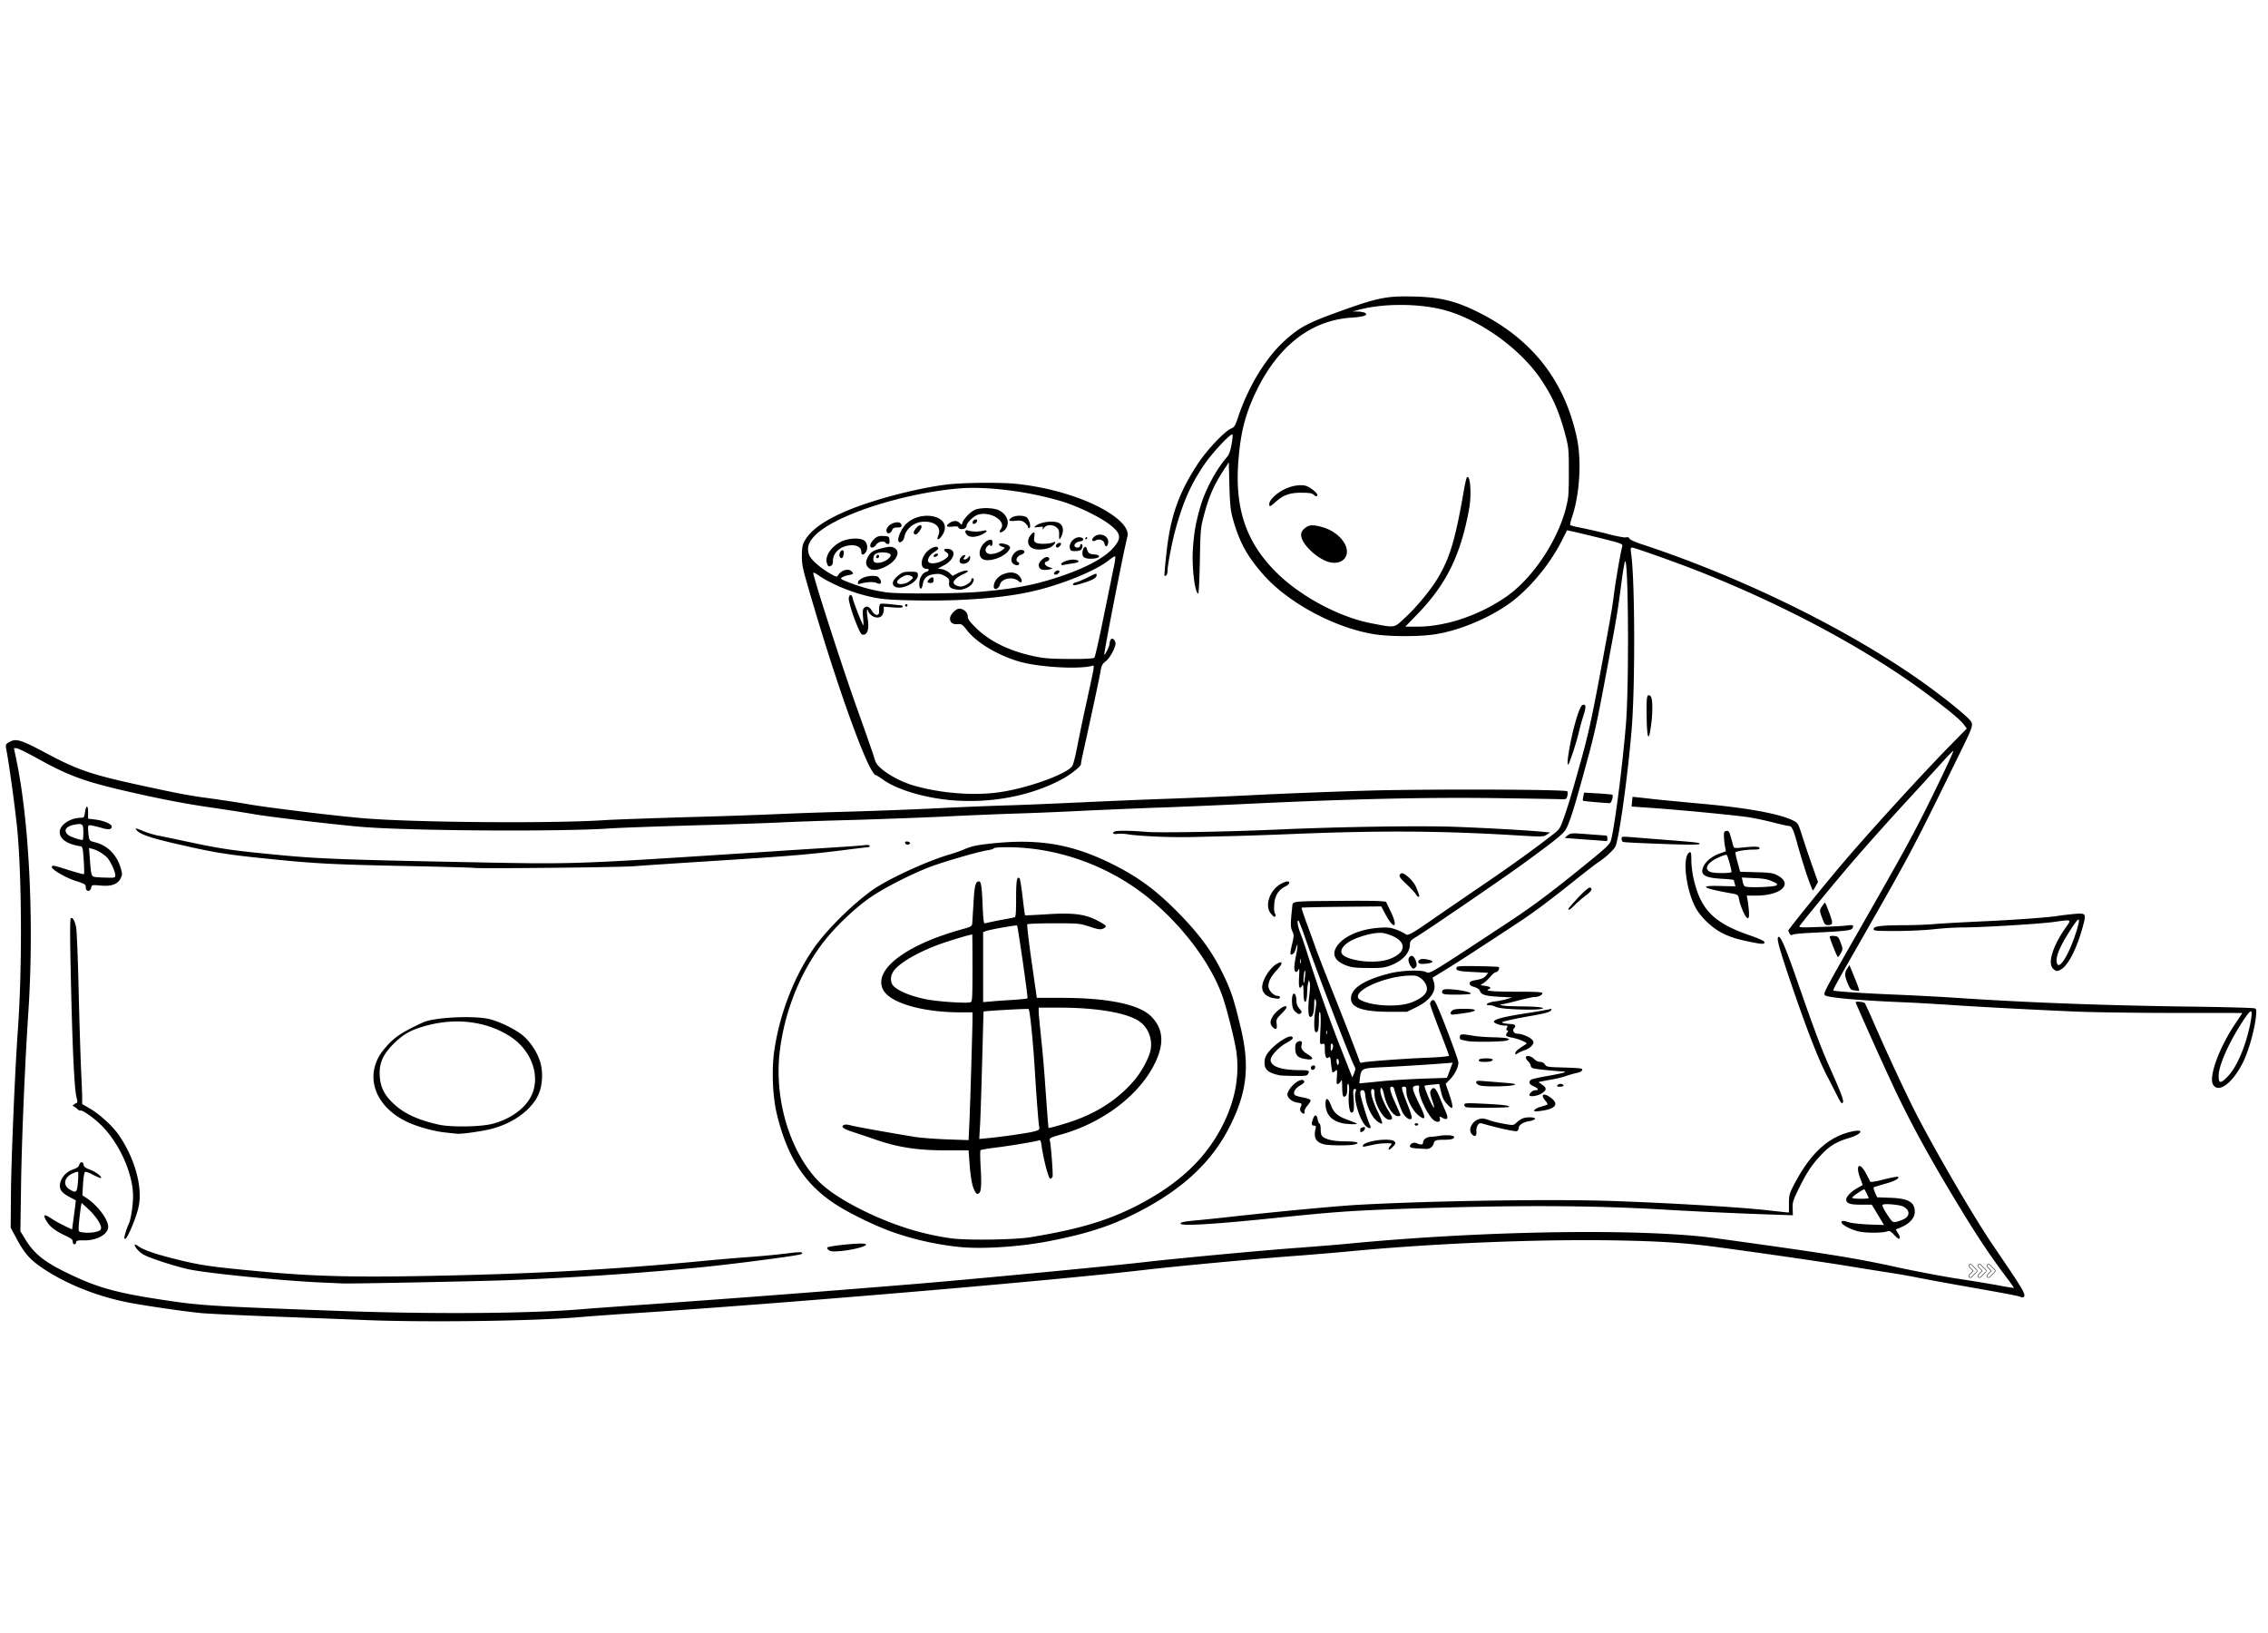 <svg xmlns="http://www.w3.org/2000/svg" width="250" height="180" version="1.0" viewBox="0 0 187.5 135"><defs><clipPath id="a"><path d="M.441 24.469h186.121v84.87H.442zm0 0"/></clipPath><clipPath id="b"><path d="M162.355 104.215H164v1.492h-1.645zm0 0"/></clipPath><clipPath id="c"><path d="M163 104.215h2v1.492h-2zm0 0"/></clipPath><clipPath id="d"><path d="M164 104.215h1v1.492h-1zm0 0"/></clipPath></defs><g clip-path="url(#a)"><path d="M30.3 109.133c-1.124-.047-4.425-.172-7.327-.281-2.907-.106-5.758-.243-6.356-.301-1.281-.121-4.594-.598-5.972-.867-2.598-.508-5.102-1.504-7.06-2.801-1.108-.742-1.573-1.266-2.284-2.613l-.418-.782.02-2.73c.027-3.031.34-10.367.574-13.606.34-4.66.34-11.867-.008-16.14-.13-1.567-.649-5.43-.93-6.961-.102-.516-.09-.543.313-.75.5-.254.925-.117 2.785.867 2.777 1.492 3.86 1.863 8.144 2.789 3.196.691 3.867.82 5.864 1.082.828.121 2.14.313 2.894.45 1.7.292 7.313.976 9.566 1.16 4.223.351 15.778.437 19.942.148.75-.047 3.832-.156 6.84-.246 3.011-.078 6.25-.196 7.187-.242a336.96 336.96 0 0 1 5.621-.196c2.149-.058 5.649-.187 7.77-.293 2.12-.11 4.789-.21 5.914-.242 1.133-.031 3.832-.148 6.012-.246 2.18-.105 5.328-.234 6.988-.293 1.672-.055 5.21-.203 7.879-.34 2.668-.129 6.851-.285 9.285-.351 5.082-.125 15.863-.086 16.02.066.05.05.058.215.011.383-.07.273-.101.293-.558.273-.262-.011-2.57-.05-5.121-.086-5.66-.082-11.985.055-20.235.446-3.305.156-6.93.312-8.062.34a815.98 815.98 0 0 0-5.864.246c-2.093.109-4.761.214-5.918.246-1.152.039-3.84.144-5.96.254-2.122.093-5.598.222-7.723.28-2.121.056-4.653.145-5.617.196-.97.047-4.207.164-7.188.242-2.98.086-6.11.196-6.941.254-3.989.274-16.176.203-20.328-.117-1.817-.137-7.73-.828-9.063-1.062-.605-.11-2.297-.371-3.762-.586-1.77-.254-3.754-.633-5.894-1.114-4.254-.953-5.504-1.39-8.219-2.894-.863-.477-1.652-.867-1.77-.867h-.199l.227 1.09c1.066 5.199 1.445 13.566.957 20.851-.273 4.145-.54 10.356-.594 14.14l-.058 3.852.359.594c.773 1.277 1.586 1.934 3.629 2.918 2.254 1.09 3.773 1.531 7.074 2.055 3.723.586 4.152.617 15.016 1.015 7.906.293 16.195.235 20.527-.148.918-.074 3.332-.25 5.375-.387a1886.23 1886.23 0 0 0 22.383-1.715c4.8-.402 16.258-1.496 18.77-1.797 2.636-.3 9.84-.976 12.605-1.168 1.183-.09 3.05-.234 4.156-.343 11.262-1.082 24.293-1.266 30.3-.438 9.466 1.305 11.583 1.649 15.15 2.438 1.324.28 3.413.683 4.648.879 1.23.183 2.812.445 3.515.574.696.137 1.282.222 1.301.215.008-.02-.254-.399-.597-.848-1.211-1.61-2.22-3.094-3.528-5.23-2.601-4.243-4.281-7.282-5.797-10.493-.906-1.93-3.156-6.941-3.156-7.039 0-.105.664-.039.754.067.047.07.457.957.898 1.98 1.25 2.84 2.688 5.903 3.5 7.461 1.825 3.473 4.692 8.367 6.266 10.676 2.402 3.523 2.676 3.973 2.48 4.168-.058.055-.156.055-.273 0-.176-.09-1.125-.266-5.562-1.047a330.564 330.564 0 0 1-2.786-.516 50.708 50.708 0 0 0-2.296-.41c-.754-.117-2.403-.379-3.665-.586-2.082-.34-6.91-1.039-10.703-1.55-2.64-.36-4.925-.504-8.55-.563-6.563-.11-15.332.262-22.336.945-1.079.098-2.946.254-4.157.344-2.804.203-9.785.844-12.511 1.168-7.586.879-28.317 2.645-41.246 3.512-2.016.125-4.461.3-5.43.386-3.742.317-12.52.43-17.496.235zm-3.76-3.11c-3.188-.144-9.259-.742-10.9-1.082-.538-.109-1.613-.418-2.394-.683-1.203-.41-1.465-.535-1.8-.867-.372-.371-.426-.664-.075-.41.45.332 1.297.636 2.852 1.035 2.308.582 2.992.691 7.293 1.09 4.566.43 7.937.507 15.382.343 8-.176 14.38-.547 21.457-1.23.813-.078 2.368-.215 3.47-.293a69.86 69.86 0 0 0 3.206-.301c1.145-.148 1.438-.137 1.23.047-.124.117-5.757.851-8.687 1.133-5.035.476-10.117.82-15.445 1.023-2.324.09-13.32.313-13.781.274-.106 0-.918-.04-1.809-.079zm41.983-2.671c-.128-.098-.168-.176-.101-.235.11-.097 1.973-.312 2.719-.312 1.183 0-.13.476-1.692.625-.574.047-.781.027-.926-.078zm10.899-.254a24.457 24.457 0 0 1-5.777-1.297c-1.387-.508-3.493-1.531-4.618-2.274-2.52-1.648-3.976-3.918-4.828-7.535-.332-1.437-.41-3.629-.183-5.168.43-2.918 1.562-5.914 3.129-8.242 1.035-1.55 3.128-3.648 4.906-4.953 1.23-.89 4.426-2.383 6.344-2.957.488-.145 1.054-.34 1.27-.438.565-.254 1.046-.363 2.05-.476 4.012-.457 6.777-.02 10.07 1.59 2.278 1.12 3.735 2.183 5.68 4.16 1.7 1.746 2.707 3.113 3.547 4.82.722 1.442.968 2.164 1.515 4.438.832 3.375.586 5.546-.93 8.492-1.456 2.836-3.85 5.062-7.456 6.922-2.211 1.144-4.196 1.797-7.391 2.422-2.375.464-5.445.671-7.328.496zm5.766-.817c4.105-.676 6.558-1.418 9.09-2.761 3.402-1.805 5.581-3.942 6.94-6.778.938-1.98 1.259-3.902.989-5.844-.129-.867-.734-3.324-1.09-4.375-.926-2.793-3.398-6.085-6.312-8.41-3.254-2.59-7.457-4.074-11.535-4.074-.606 0-1.114.04-1.114.086 0 .05-.203.117-.449.156-.832.117-3.93 1.028-4.996 1.453-1.563.625-3.566 1.649-4.66 2.391-1.078.71-2.66 2.164-3.617 3.316-2.121 2.543-3.57 6.016-3.98 9.567-.43 3.805.773 7.965 3.042 10.46.77.852 2.11 1.747 3.957 2.653 2.406 1.172 4.73 1.906 7.137 2.246 1.277.184 5.277.13 6.597-.086zm-4.614-3.844c-.195-.332-.344-1.14-.43-2.39l-.07-.945h-1.77c-2.492 0-4.074-.243-6.058-.938-.547-.191-1.348-.457-1.789-.602-.781-.253-.996-.44-.644-.578.085-.03.332-.011.554.059.352.098 2.692.52 5.29.95.488.073 1.671.163 2.648.202l1.77.059.07-1.55c.078-1.786.242-7.5.253-8.4v-.613h-.976c-3.18 0-5.848-.78-6.414-1.87-.852-1.641 1.887-3.727 6.558-5.005.73-.207.782-.234.813-.496.008-.16.058-.925.105-1.718.079-1.415.168-1.735.45-1.735.175 0 .238.38.304 2.059.059 1.254.086 1.449.215 1.402.086-.027.645-.148 1.23-.262a33.996 33.996 0 0 0 1.204-.234c.09-.02.117-.437.117-1.559 0-1.464.066-1.886.293-1.652.039.063.156.754.246 1.563.094.8.187 1.472.195 1.48.02.02.782-.02 1.688-.074 2.25-.149 3.219-.031 4.226.476.399.196.743.418.77.477.02.066-.086.176-.242.234-.227.086-.41.059-1.106-.175-.812-.262-.879-.274-2.949-.274-1.164 0-2.152.04-2.191.078-.051.04.117 1.434.351 3.082l.43 3.004h2.015c3.86 0 6.457.535 7.446 1.54 1.058 1.073 1.105 2.382.156 4.148-1.328 2.476-4.203 4.62-7.457 5.566-1.016.281-1.133.34-1.086.516.098.383.285 2.867.227 3.023-.04.09-.13.156-.196.156-.136 0-.578-1.707-.715-2.757-.05-.364-.097-.461-.207-.41-.242.085-2.257.43-3.546.593-.676.078-1.25.184-1.29.215-.039.04-.03.664.008 1.387.09 1.41.051 2.054-.125 2.164-.164.117-.207.097-.37-.195zm3.196-4.605c1.957-.289 2.21-.371 2.152-.613-.063-.281-.219-2.262-.39-5.04-.15-2.324-.391-4.663-.493-4.761-.047-.05-3.684.156-3.727.207-.007.008-.054 1.95-.12 4.309-.063 2.359-.141 4.73-.18 5.254l-.055.968.77-.07c.421-.04 1.347-.156 2.043-.254zm4.593-1.043c2.239-.723 4.028-1.863 5.395-3.46.605-.704 1.191-1.786 1.351-2.47.204-.906-.168-1.91-.91-2.418-1.027-.71-3.5-1.14-6.636-1.14H85.87v.312c0 .176.09 1.133.195 2.125.11.996.266 2.75.34 3.903.082 1.152.18 2.437.207 2.855l.07.762.301-.07c.168-.028.793-.215 1.38-.399zm-8.12-9.937c.136-.047.155-.391.155-2.829 0-1.52-.011-2.77-.02-2.77-.187 0-2.066.567-2.784.84-1.852.684-3.395 1.61-3.766 2.262-.215.364-.223.79-.027 1.075.312.437 1.457.925 2.797 1.187.996.195 3.351.344 3.644.235zm3.558-.196c.605-.039 1.12-.094 1.144-.133.047-.09-.793-5.941-.863-6.007-.059-.059-2.238.328-2.582.457l-.223.086v5.785l.715-.059c.39-.039 1.2-.09 1.809-.129zM6.07 102.832c-.028-.027-.06-.133-.06-.23 0-.118-.183-.254-.554-.43-.8-.36-1.293-.723-1.555-1.14-.41-.645-.285-.731.38-.274.234.156.714.418 1.054.586l.625.293.16-1.192c.086-.664.156-1.199.145-1.21 0-.008-.243-.133-.54-.29-.64-.355-.828-.605-.761-1.074.09-.527.492-.984 1.047-1.18.34-.117.5-.234.539-.39.066-.281.32-.293.36-.012.019.168.16.266.519.402.468.164 1.027.594.918.692-.028.031-.32-.086-.653-.262-.394-.207-.625-.285-.683-.215-.051.059-.121.508-.149 1.004l-.05.906.414.274c.886.613 1.718 1.734 1.718 2.332 0 .613-.918 1.129-1.976 1.121-.496-.012-.664.02-.664.117 0 .153-.137.262-.235.172zm1.925-1.012c.285-.078.36-.148.36-.324 0-.308-.477-1.012-1.083-1.57l-.527-.485-.07.391c-.028.215-.098.75-.137 1.188-.066.78-.059.793.168.84.438.078.918.066 1.29-.04zm-1.55-4.097c.034-.438.034-.817.007-.844-.02-.031-.226.027-.453.133-.7.312-.82.968-.242 1.316.547.332.605.274.687-.605zm3.937 4.175a4.67 4.67 0 0 1 .254-.703c.175-.332.363-1.52.363-2.3 0-1.942-1.203-4.547-2.777-6.016-.637-.598-1.489-1.16-1.582-1.067-.032.032-.141-.027-.239-.124a1.436 1.436 0 0 0-.3-.223c-.122-.05-.11-.07.007-.156.079-.059.188-.118.243-.137.062-.02.05-.176-.016-.422-.16-.523-.305-3.18-.422-7.645-.129-5.058-.148-7.109-.059-7.187.137-.145.364.254.45.812.047.31.14 2.59.195 5.06.059 2.468.148 5.362.195 6.437.051 1.074.098 2.195.098 2.496v.547l.648.378c.829.489 1.895 1.465 2.403 2.215 1.34 1.969 1.976 4.352 1.601 5.969-.203.887-.918 2.582-1.093 2.582-.098 0-.098-.098.03-.516zm146.18.157c-.227-.243-.364-.325-.489-.274-.402.164-1.832.164-2.457.012-.762-.195-1.504-.637-1.367-.8.07-.087.195-.079.508.027.246.09.949.168 1.699.207l1.3.046-.507-.847-.508-.836h-.898c-.918 0-1.211-.11-1.211-.43 0-.226.39-.637.86-.91.253-.145.468-.262.487-.27.012-.023-.058-.257-.175-.53-.438-1.13-.086-1.47.457-.45.175.324.336.637.351.684.02.062.473-.008 1.137-.184.605-.145 1.125-.246 1.164-.215.137.137-.285.371-1.098.586-.468.137-.879.262-.914.293-.03.027.028.223.114.438l.175.378 1.086.04c1.516.058 2.024.355 2.024 1.171 0 .48-.418.957-1.074 1.239l-.5.215.195.32c.18.285.187.469.02.437-.028-.007-.204-.164-.38-.347zm.808-1.258c.559-.266.54-.762-.027-1.055-.293-.144-1.516-.262-1.692-.152-.078.047.032.289.34.777.442.664.48.7.754.645.168-.032.45-.13.625-.215zm-2.883-1.746c0-.059-.293-.653-.351-.723-.047-.058-1.016.586-1.016.684 0 .047.3.09.684.09.382 0 .683-.024.683-.051zm-56.886 2.105c0-.125.28-.176 1.613-.3a144.29 144.29 0 0 0 2.883-.305c4.113-.446 8.68-.875 10.402-.961 6.293-.336 16.008-.469 20.777-.305 4.547.156 10.313.496 12.61.742.722.078 1.476.164 1.664.184l.347.031v-.746c0-.672.032-.805.372-1.469 1.359-2.652 2.867-4.054 4.824-4.484 1.074-.246.879.203-.25.543-1.043.312-1.602.652-2.332 1.437-.735.786-1.184 1.47-1.813 2.766-.457.926-.515 1.113-.496 1.61l.02.566-1.536-.05a385.172 385.172 0 0 1-8.617-.388c-6.363-.39-12.632-.41-21.847-.101-4.508.16-5.903.254-10.996.785-5.036.516-7.625.66-7.625.445zm17.199-6.144c0-.078.074-.223.168-.32.148-.169.136-.176-.371-.176-.489.007-.711.039-1.641.242-.262.058-.324.05-.281-.055.125-.394 2.332-.676 2.617-.324.105.129.086.195-.176.46-.187.184-.316.255-.316.173zm2.281-.078c-.363-.028-.52-.075-.52-.176 0-.215.352-.367.579-.242.261.136.5.129.5-.028 0-.273.261-.488.644-.508.203-.007.586-.058.84-.097.262-.04.625-.04.82-.012.285.059.325.102.235.215-.086.09-.32.137-.77.137-.676 0-.824.05-.875.293a.623.623 0 0 1-.64.468c-.168-.011-.54-.03-.813-.05zm-7.656-.34c-.625-.176-.828-.535-.68-1.211.067-.281.047-.328-.11-.328-.214 0-.234-.137-.077-.578.136-.38.312-.34.382.078.028.168.094.324.145.332.059.011.098.234.098.496.007.355.058.508.195.61.332.241.957.366 1.926.366.937.012 1.222.137.605.266-.45.094-2.101.078-2.484-.031zm12.277-.809c-.437-.45.129-1.316.863-1.316.125 0 .387.066.575.148.195.074.714.203 1.164.281.8.145.808.145 1.054-.078.371-.351.63-.449 1.125-.449.586 0 .547.215-.046.313-.532.086-.88.32-.88.574 0 .11-.07.215-.16.254-.136.05-1.496-.242-2.656-.575-.39-.117-.441-.105-.566.067-.082.11-.137.344-.117.527.027.38-.121.489-.356.254zm-84.832-.156c-1.125-.117-2.531-.527-3.422-.984-2.617-1.364-3.351-3.942-1.68-5.93.79-.945 1.376-1.348 3.227-2.203.879-.399 3.996-.567 5.375-.285.84.175 2.285.878 2.89 1.406.598.515 1.145 1.355 1.38 2.097.285.887.214 2.075-.164 2.836-.586 1.2-1.977 2.223-3.668 2.711-.735.215-2.551.48-3.008.45-.09-.008-.512-.051-.93-.098zm3.844-.723c1.492-.39 2.703-1.27 3.215-2.32.789-1.64 0-3.8-1.801-4.934-1.906-1.203-4.328-1.52-6.742-.898-1.38.36-2.004.703-2.848 1.539-.84.84-1.16 1.531-1.152 2.418.011 1.02.312 1.719 1.058 2.441.887.875 2.032 1.414 3.82 1.82 1.005.227 3.47.188 4.45-.066zm71.742.535c0-.105.023-.191.043-.191.016 0 .105-.031.195-.063.23-.085.196.227-.043.356-.164.086-.195.074-.195-.102zm.434-.379c-.485-.468-1.02-2.28-.825-2.789.079-.195.059-.242-.07-.242-.133 0-.144.106-.086.82.059.868.02 1.13-.183 1.13-.176 0-.286-.907-.207-1.637.03-.313.02-.625-.04-.703-.07-.11-.097-.012-.097.351 0 .309-.047.543-.137.613-.207.176-.273 0-.285-.77-.008-.534-.027-.624-.106-.46a.572.572 0 0 1-.246.246c-.105.04-.125-.09-.086-.594.04-.617.028-.644-.136-.488-.098.086-.196.137-.227.106-.027-.028-.078-.34-.117-.7-.047-.55-.078-.625-.195-.527-.207.164-.32-.07-.32-.676 0-.457-.02-.496-.216-.437-.207.05-.207.05-.148-1.211.04-.73.02-1.317-.027-1.403-.07-.097-.102.106-.102.637 0 .797-.086 1.102-.281.98-.137-.085-.137-1.081 0-1.87.078-.43.078-.66 0-.79-.078-.136-.098-.03-.11.465 0 .657-.164 1.055-.37.93-.137-.09-.145-.91-.02-1.863.05-.383.062-.79.031-.926l-.07-.242-.067.242c-.039.137-.07.469-.082.75-.02 1.062-.3 1.121-.3.05-.008-.558-.028-.702-.11-.585-.222.398-.308.176-.261-.684.039-.633.027-.793-.047-.625-.063.121-.149.207-.207.188-.176-.059-.176-.43-.02-1.23.176-.837.195-1.325.04-.79-.11.402-.243.586-.419.586-.09 0-.082-.195.067-.809.175-.75.175-.82.027-1.132-.156-.332-.156-.559 0-2.047.05-.438-.106-.422 4.156-.45 1.426-.019 2.813 0 3.09.02l.496.047.352.723c.715 1.445.324 1.687-.418.273l-.317-.605-3.27.03c-1.8.02-3.296.056-3.316.075-.02.02.13.488.332 1.055.207.554.57 1.543.793 2.187.235.64.852 2.242 1.38 3.559.859 2.133 2.128 5.402 2.284 5.89.04.114.118.157.223.114.227-.086 3.453-.328 5.477-.406 1.027-.043 1.691-.11 1.691-.168 0-.06-.352-1.004-.781-2.106-.434-1.113-.781-2.086-.781-2.172 0-.082.058-.207.132-.265.121-.098.176-.079.297.105.274.422 1.914 4.723 1.914 5.012-.007.402-.312 1.008-.71 1.406l-.344.352.285.82c.398 1.195.37 1.43-.13.894-.323-.34-.417-.535-.566-1.18l-.128-.527-.575.059c-.324.031-.597.07-.629.09-.046.047.297.953.559 1.46.285.56.305.419.059-.292-.164-.465-.184-.645-.106-.77.223-.36.39-.254.703.48.157.391.39.946.516 1.227.266.594.187.774-.242.559-.266-.14-.274-.14-.223.055.066.246-.14.343-.422.187-.52-.273-1.437-2.203-1.3-2.719.038-.16.007-.207-.13-.207a.751.751 0 0 0-.312.078c-.156.098-.016.496.559 1.668.468.965.421 1.188-.157.73-.492-.39-1.007-1.394-1.007-1.96 0-.36-.028-.418-.204-.418-.254 0-.234.117.32 1.531.278.7.372 1.043.305 1.11-.148.148-.48-.075-.707-.45-.144-.23-.574-1.43-.75-2.074-.02-.058-.109-.117-.183-.117-.227 0-.121.437.347 1.453.207.45.383.86.383.898 0 .047-.086.086-.195.086-.43 0-.969-.84-1.184-1.87-.105-.5-.28-.637-.28-.227 0 .32.312 1.086.671 1.656.363.578.383.734.07.734-.488 0-1.23-1.296-1.23-2.144 0-.285-.043-.39-.149-.39-.293 0-.078.866.489 2.027.187.398.324.761.293.808-.04.051-.215-.027-.41-.176-.442-.34-.88-1.246-.965-2-.051-.464-.102-.562-.246-.562-.137 0-.188.066-.188.242 0 .266.629 2.313.793 2.621.184.324-.05.375-.36.07zm1.62-3.707a73.153 73.153 0 0 1 3.118-.183l1.996-.067.469-1.25-.91.07c-1.254.095-3.48.235-5.082.31-1.528.078-1.567.1-1.676.898l-.047.43.5-.047c.281-.02 1.016-.102 1.633-.16zm-2.53-1.195c-.254-.41-3.06-7.687-3.97-10.32-.304-.887-.597-1.649-.644-1.707-.168-.176-.09.43.113.945.122.285.403 1.113.63 1.836.73 2.348 1.867 5.555 2.796 7.89l.895 2.27.148-.363c.117-.29.13-.406.031-.55zm-1.372-.597c-.078-.079-.105-.04-.105.136 0 .32.133.461.176.188.02-.117-.012-.266-.07-.325zm-.398-1.063c0-.086-.04-.195-.098-.227-.058-.039-.101.09-.101.317 0 .27.031.328.101.222a.75.75 0 0 0 .098-.312zm-.52-1.277c-.03-.059-.05-.008-.05.125 0 .14.02.187.05.12a.524.524 0 0 0 0-.245zm-1.796-4.555c.039-.36.027-.488-.032-.387-.086.133-.144 1.059-.058.961.02-.015.058-.281.09-.574zm-.352-1.336c-.031-.098-.05-.05-.05.117 0 .156.019.235.05.176a.738.738 0 0 0 0-.293zm9.41 13.621c0-.055.07-.094.149-.094.078 0 .148.04.148.094 0 .05-.07.102-.148.102-.079 0-.149-.051-.149-.102zm-6-.101c-.879-.207-1.34-.727-1.367-1.543-.02-.625.203-.598.445.058.227.613.57.914 1.324 1.188.977.363 1.004.39.465.382-.261 0-.664-.039-.867-.085zm-3.39-.93c-.102-.117-.102-.215-.02-.426.105-.277.094-.289-.297-.344-.496-.086-.887-.46-.8-.761.206-.68 1.242-1.426 1.386-.977.02.063-.137.207-.36.332-.402.227-.605.598-.421.781.05.051.363.145.695.203.363.07.606.168.606.235 0 .07-.118.265-.262.437-.156.18-.266.403-.246.5.039.215-.106.223-.281.02zm19.285-.137c.015-.078.23-.195.476-.273a6.45 6.45 0 0 0 .559-.176c.097-.027.058-.129-.125-.34-.465-.555-.11-.695.504-.203.656.516.297.914-.989 1.059-.37.05-.464.03-.425-.067zm-5.66-.262c-.07-.02-.13-.12-.13-.195 0-.137.18-.148 1.446-.09 1.683.078 2.27.149 2.27.266 0 .086-3.372.105-3.587.02zm30.75-.84c-.145-.273-.555-1.101-.938-1.824-.754-1.484-1.77-4.125-3.121-8.132-.867-2.586-1.043-3.278-.82-3.278.187 0 .636 1.074 1.613 3.903 1.293 3.714 1.887 5.304 2.61 6.921 1.085 2.438 1.253 2.926.976 2.926-.035 0-.184-.234-.32-.515zm-25.5-.156c0-.156.292-.398.476-.398.332 0 .293-.129-.086-.305-.402-.176-.488-.367-.266-.554.06-.06.665-.196 1.34-.313 1.477-.262 1.797-.367 1.172-.39-.246-.008-.898-.07-1.465-.126-.93-.105-1.027-.136-1.054-.332a.777.777 0 0 0-.227-.379c-.098-.09-.183-.226-.183-.304 0-.215.437-.145.683.117.137.148.34.242.496.242.156 0 .313.078.403.215.136.207.234.215 1.632.254 1.29.039 1.485.07 1.453.195-.015.09-.183.188-.39.235a9.081 9.081 0 0 0-.926.261c-.312.11-.851.235-1.203.297-.352.059-.742.133-.871.164l-.234.051.304.211c.399.277.39.46-.039.723-.344.226-1.016.312-1.016.136zm56.535-.836c-.41-.625.468-3.054 1.859-5.12.3-.438.543-.813.543-.821 0-.012-2.559-.012-5.688-.012-3.136 0-6.93-.054-8.437-.125-4.035-.183-7.934-.39-10.262-.554-1.12-.067-2.707-.168-3.515-.196-3.805-.156-6.434-.39-6.61-.593-.136-.168 0-.41 3.215-6.04 2.824-4.945 3.649-6.433 4.633-8.34 1.027-1.988 2.836-5.769 2.777-5.82-.02-.02-.449.418-.949.977-.508.555-2.012 2.215-3.363 3.676a237.167 237.167 0 0 0-3.988 4.476c-1.563 1.824-4.262 5.11-4.415 5.364-.074.117.184.128 1.715.066.989-.027 2.008-.086 2.27-.125.46-.059.539-.008.363.266-.098.156-.793.222-3.371.347-.754.031-1.45.098-1.535.149-.13.066-.195.035-.274-.098a1.285 1.285 0 0 1-.097-.242c0-.09 3-3.805 4.543-5.617 2.125-2.5 6.484-7.278 8.816-9.657l1.399-1.425-.227-.301c-.262-.38-1.152-1.121-2.98-2.496-4.946-3.707-11.836-7.41-19.176-10.29-1.711-.671-5.102-1.87-5.278-1.87-.14 0-.148.078-.09.507.313 2.153.34 10.758.051 14.41-.304 3.747-1.007 8.915-1.34 9.766-.097.262-.89.992-1.417 1.324-.157.098-1.036.77-1.946 1.5-2.422 1.934-3.625 2.82-5.258 3.871-.793.532-2.113 1.387-2.933 1.922a104.318 104.318 0 0 1-3.567 2.246c-.007.008.028.157.086.329.274.773-.261 1.55-1.465 2.136l-.742.364h-1.418c-2.152 0-3.136-.317-3.207-1.008-.09-.88.989-1.61 3.207-2.172.97-.246 2.649-.305 3.008-.098.297.156.297.156 6.621-4.012 2.207-1.449 3.703-2.57 6.774-5.07 1.511-1.226 1.777-1.488 1.875-1.8.304-1.083.968-6.262 1.242-9.637.266-3.2.203-13.73-.07-13.438-.047.04-.176.797-.293 1.688-.282 2.215-.43 3.09-.938 5.8-1.23 6.594-1.223 6.524-2.383 10.73-.675 2.438-1.008 3.45-1.293 3.946-.203.371-.996.996-3.652 2.926-1.664 1.21-7.656 5.305-8.691 5.941-.45.27-.54.371-.54.606 0 .738-.578 1.375-1.601 1.766-.52.19-.766.222-1.867.21-1.067-.007-1.36-.039-1.828-.222-.93-.36-1.184-.918-.735-1.582.551-.817 1.926-1.422 3.5-1.52.715-.05.918-.02 1.418.156.313.125.645.286.73.36.196.18.493.012 2.255-1.207.718-.5 2.52-1.735 3.996-2.742 2.414-1.637 4.367-3.04 5.98-4.301.528-.41.567-.477.899-1.414.382-1.102.597-1.813 1.37-4.582.606-2.164.907-3.54 1.571-7.07.91-4.915 1.027-5.54 1.172-6.727.148-1.14.578-3.649.7-4.02.034-.129-.063-.195-.462-.312-.5-.156-2.238-.574-3.488-.867l-.617-.137-.43.848c-.996 1.992-2.707 4.027-4.34 5.207-1.676 1.199-4.086 2.214-6.07 2.535-1.281.215-3.766.215-5.082.008-3.278-.516-7.168-2.61-9.23-4.973-1.34-1.531-1.993-2.746-2.52-4.727-.149-.566-.207-1.16-.246-2.625l-.047-1.89-.442.672c-.851 1.316-1.25 2.254-1.699 4.039-.187.71-.215 1.187-.254 3.492-.03 1.45-.09 2.648-.129 2.648-.273 0-.539-2.113-.449-3.61.086-1.355.207-2.073.559-3.362.398-1.47 1.316-3.215 2.226-4.27.207-.234.313-.508.422-1.113.074-.45.106-.809.059-.809-.235 0-1.73 1.61-2.34 2.528-1.09 1.617-1.7 2.98-2.332 5.234-.305 1.082-.688 3.062-.688 3.559 0 .253-.144.46-.25.355-.02-.02.047-.852.157-1.832.34-3.121 1.035-5.055 2.664-7.504.746-1.11 2.164-2.601 2.683-2.816.27-.11.34-.223.575-.93.859-2.563 2.285-4.902 3.859-6.336 1.32-1.187 1.898-1.48 5.16-2.644 2.524-.887 3.309-1.04 5.192-1.012 2.464.027 3.832.36 5.906 1.433 4.281 2.211 6.89 5.598 7.886 10.22.422 1.921.243 4.737-.398 6.609-.11.324-.168.617-.129.644.047.04.48.148.957.234.488.102 1.457.317 2.16.5.703.184 1.371.313 1.485.274.136-.031.238 0 .277.094.027.09.457.293.996.468 8.672 2.848 17.914 7.461 23.969 11.938 1.379 1.023 2.394 1.844 2.96 2.379.587.558.587.515-.472 2.691-3.988 8.153-4.133 8.438-8.207 15.567-2.055 3.586-2.437 4.28-2.375 4.328.067.07 2.727.246 5.16.34 1.426.062 3.54.168 4.692.246 5.933.398 11.816.625 18.914.734 3.222.035 5.941.113 6.05.152.153.059.165.137.106.715-.105 1.031-.586 2.739-1.004 3.625-.851 1.778-2.043 2.711-2.523 1.992zm1.164-.664c.781-.773 1.554-2.597 1.914-4.484.226-1.223.105-1.242-.645-.102-1.172 1.805-1.984 3.649-1.984 4.496 0 .645.144.665.715.09zm-67.504-6.136c.664-.243 1.12-.563 1.277-.88.168-.347-.035-.835-.476-1.16-.286-.195-.422-.222-1.02-.195-1.809.082-4.152 1.055-4.152 1.719 0 .188.097.262.547.438 1.039.382 2.894.421 3.824.078zm-1.758-3.61c1.629-.601 1.395-1.691-.453-2.133-.73-.168-2.602.38-3.195.938-.442.418-.45.758-.012.992.883.457 2.71.567 3.66.203zm1.258-28.191c.976-.895 2.113-2.274 2.71-3.258 1.016-1.687 1.473-3.207 2.18-7.293.094-.535.204-1.012.243-1.062.28-.332.41 1.367.195 2.574-.715 3.902-1.898 6.289-4.398 8.844l-.883.91h1c2.375 0 5.18-.961 7.39-2.508 2.453-1.727 4.7-5.395 5.082-8.27.028-.273.059-1.277.047-2.242 0-1.66-.02-1.828-.312-2.926-.496-1.843-.996-2.996-1.953-4.437-1.801-2.719-5.473-5.27-8.524-5.91-2.094-.442-4.77-.399-6.61.11l-.48.124.442.008c.246.012.508.062.586.11.304.183-.086.331-1.141.398-3.316.215-6.043 2.332-7.852 6.086-.898 1.87-1.289 3.375-1.472 5.734-.317 3.95.633 6.75 3.133 9.234 1.996 1.993 5.25 3.727 7.918 4.223 1.937.371 1.8.39 2.699-.45zm-6.317-4.64c-1.004-.313-2.246-1.524-2.246-2.216 0-.234.078-.379.305-.566.352-.293.664-.309 1.438-.094 1.355.38 2.312 1.551 1.972 2.387-.203.488-.812.684-1.469.488zm-4.882-4.79c0-.3.562-.867 1.21-1.191.723-.36 1.551-.465 1.977-.242.484.261.856.617.781.742-.062.09-.129.078-.277-.059-.156-.137-.363-.176-1.043-.176-.969 0-1.5.196-2.133.77-.449.398-.515.422-.515.156zm17.375 48.059c-.157-.051-.27-.168-.27-.242 0-.141.106-.149.762-.09.41.027 1.133.09 1.613.129.465.027.848.086.848.125 0 .175-2.512.242-2.953.078zm6.464-.02a.32.32 0 0 1 .301-.09c.305.082.227.227-.105.227-.254 0-.285-.031-.196-.137zm-23.011-.808c-.93-.207-1.219-.461-1.219-1.047 0-.309.074-.524.289-.817.469-.652 1.703-1.492 1.965-1.328.18.106.078.227-.426.508-.707.39-1.36 1.121-1.324 1.453.058.528.902.8 2.433.809.715 0 .813.039.668.304-.09.165-.214.184-1.144.172-.578-.007-1.137-.027-1.242-.054zm2.64-.508c-.078-.149.028-.305.203-.305.09 0 .141.07.122.168-.043.195-.239.274-.325.137zm13.899-.653c-.149-.148.078-.234.578-.234.508 0 .695.106.371.234-.207.075-.871.075-.95 0zm-14.633-.234c-.43-.11-.586-.336-.586-.851 0-.31.05-.438.195-.516.254-.137.418-.04.34.207-.105.32.051.562.504.824.633.375.418.54-.453.336zm17.613-.45c.031-.155.207-.304.82-.69.169-.102.149-.13-.253-.317a4.569 4.569 0 0 0-.86-.262c-.48-.078-.574-.175-.39-.398.097-.125.097-.164.011-.195-.09-.032-.101-.098-.03-.223.089-.156.058-.188-.184-.176-.317.008-.891-.195-.891-.316 0-.203.808-.418 2.785-.719a44.48 44.48 0 0 0 1.797-.313c.176-.046.215-.039.168.051-.117.184-.41.27-1.68.496-.648.11-1.48.274-1.851.364-.563.132-.645.172-.438.23.137.04.41.07.606.078.37.008.48.156.273.364-.164.164 0 .43.285.437.39 0 1.094.313 1.25.535.117.176.11.235-.066.457-.11.14-.363.305-.57.364a3.656 3.656 0 0 0-.586.261c-.215.13-.223.13-.196-.027zm-3.976-.984c-.106-.023-.293-.058-.422-.09-.164-.027-.215-.093-.195-.261.03-.242.128-.254 1.156-.078.351.058 1.035.105 1.511.117.489.008 1.02.04 1.176.074.281.074.293.074.078.188-.207.11-2.824.156-3.304.05zm-16.11-1.183c-.215-.23-.203-.484.032-.867.25-.418.976-.946 1.113-.805.066.066-.05.25-.371.57-.453.461-.473.508-.422.88.058.448-.078.527-.352.222zm1.926-1.215c-.215-.187-.273-.336-.305-.766-.035-.582.102-.925.266-.671.05.082.098.316.098.511a.96.96 0 0 0 .242.64c.207.247.226.313.11.4-.11.09-.196.07-.41-.114zm12.813.133c-.028-.047.02-.164.109-.242.117-.118.363-.157 1.035-.157 1.145 0 1.137.196-.027.36-1.055.148-1.047.148-1.117.039zm4.695-.399c-.43-.03-.883-.105-1-.175a1.138 1.138 0 0 0-.469-.118c-.496 0-.183-.242.403-.312a6.48 6.48 0 0 0 1.015-.203l.442-.13-1.098-.058c-1.152-.066-1.453-.156-1.582-.496-.05-.129-.227-.242-.461-.312-.27-.078-.379-.153-.379-.293 0-.156.11-.203.566-.29.418-.07.625-.167.774-.343l.195-.246-1.242-.067c-1.254-.054-1.469-.125-1.367-.378.039-.106.34-.125 1.687-.106.903.016 1.696.047 1.762.067.168.054-.031.437-.227.437-.066 0-.261.156-.418.352-.168.195-.421.441-.566.535l-.273.18.41.066c.402.055.523.176.293.262-.422.148.304.214 2.226.214 1.653 0 2.192.028 2.192.118 0 .168-.325.32-.657.32-.144 0-.753.14-1.351.293-.582.156-1.18.293-1.317.305-.222 0-.222.007-.046.085.105.051.789.09 1.523.09.734.012 1.488.04 1.66.078.324.067.324.067.09.137-.293.078-1.71.078-2.785-.012zm-19.402-.894c-.54-.11-.88-.45-.88-.887.008-.637.673-1.672 1.278-1.972.457-.243.43.02-.059.546-.539.575-.77 1.07-.683 1.461.07.313.469.676.742.676.188 0 .254.145.117.223-.047.02-.273 0-.515-.047zm14.007-.43a.217.217 0 0 1 .075-.246c.254-.176 2.394.129 2.28.324-.03.035-.558.075-1.175.075-.937 0-1.133-.028-1.18-.153zm34.032-.207c-.254-.027-.32-.117-.516-.574-.266-.645-.266-.879-.027-1.238l.172-.274.414 1.004c.418 1.043.449 1.16.328 1.133-.047 0-.215-.031-.371-.05zm16.46-1.793c-.456-.457-.03-1.844 1.047-3.383.497-.714.567-.683-1.078-.46-1.285.164-5.91.44-7.433.44-.586 0-1.657.067-2.348.145-.695.079-2.121.149-3.156.149-1.75 0-1.887-.012-1.856-.18.036-.222.606-.289 2.52-.3.832 0 2.043-.047 2.687-.11.645-.047 2.227-.133 3.52-.195 2.695-.114 5.816-.34 6.598-.477.293-.047.878-.113 1.3-.152.926-.07.957-.043.672 1.02-.457 1.718-1.16 3.14-1.738 3.523-.363.234-.477.234-.734-.02zm.833-.605c.32-.43.754-1.383 1.074-2.39.43-1.376.304-1.403-.508-.134-.871 1.356-1.23 2.262-1.066 2.7.09.226.234.175.5-.176zm-53.868.488c-.234-.312-.316-.637-.187-.809.176-.246.41-.117.55.301.087.274.087.383 0 .489-.148.175-.245.183-.363.019zm.625-.332c-.117-.11-.078-.215.11-.313.195-.097.996.051.996.184 0 .149-.977.266-1.106.129zm34.262-1.305c-.18-.43-.316-.832-.316-.879 0-.058.156-.086.351-.066.336.027.375.066.559.55.187.52.187.54.02.86-.098.176-.204.32-.243.32-.039 0-.207-.347-.37-.785zm-6.621-.402c-1.21-.234-1.809-.41-2.492-.738-.938-.461-1.906-1.387-2.344-2.254-.8-1.61-1.055-4.262-.41-4.477.086-.027.117.145.117.653 0 .37.067.976.145 1.347.578 2.73 1.652 3.84 4.742 4.895.722.254 1.133.437 1.152.535.04.176-.137.187-.91.039zm5.809-1.715c-.364-.91-.364-.93-.149-1.258.121-.175.227-.324.254-.324.031 0 .188.383.363.848.332.898.313 1.008-.148 1.008-.145 0-.254-.09-.32-.274zm-6.668-.879c-.137-.304-.282-.722-.313-.926-.078-.43-.105-.449-.71-.554-2.38-.422-2.704-.656-.805-.598l1.203.027-.059-.222a1.765 1.765 0 0 1-.07-.293c0-.028-.469-.086-1.043-.113-1.438-.082-1.801-.352-1.446-1.063.196-.41.73-.824 1.348-1.035l.477-.168-.075-.438a5.765 5.765 0 0 1-.082-.828c-.007-.332.02-.39.207-.422.176-.027.235.051.372.54.09.312.175.64.203.742.05.144.14.152.754.093 1.027-.105 1.37-.093 1.406.04.031.101-.117.128-.528.128-.562.008-1.355.125-1.453.223-.03.031.047.402.164.828l.215.781 1.332.04c1.133.027 1.387.07 1.739.253 1.347.704.332 1.68-1.77 1.68h-.762l.059.27c.027.148.086.558.117.925.086.86-.117.899-.48.102zm2.777-2.136c.098-.098.02-.165-.363-.329-.36-.168-.73-.238-1.492-.265l-1.016-.051.066.336c.028.172.118.36.184.394.187.141 2.484.055 2.621-.085zm-3.727-1.11c0-.207-.308-1.308-.39-1.394-.047-.047-.36.046-.711.214-.922.43-1.203.954-.637 1.188.332.129 1.738.117 1.738-.008zm-38.109 3.41c-.496-.633-.059-1.898.82-2.398.215-.125.473-.223.567-.223.285 0 .187.246-.164.418-.559.266-.88.774-.918 1.492-.031.371 0 .684.066.75.098.13.047.278-.078.258-.031 0-.164-.14-.293-.297zm24.621-.36c.012-.038.383-.456.82-.937.579-.601.872-.843.98-.808.235.086.099.32-.42.691-.243.188-.626.52-.84.73-.364.383-.548.489-.54.325zm-12.617-1.218c-.07-.117-.41-.476-.754-.808-.469-.43-.625-.633-.574-.754.097-.262.332-.196.8.234.282.266.497.578.633.93.227.613.227.62.102.62-.05 0-.148-.093-.207-.222zM7.156 73.578c-.039-.027-.07-.156-.07-.273 0-.192-.117-.254-.82-.477-.852-.266-2.051-.976-1.985-1.172.059-.144.149-.125 1.457.293.633.196 1.172.344 1.203.313.028-.028.02-.547-.02-1.16-.066-1.004-.097-1.11-.273-1.141-1.105-.176-1.71-.594-1.71-1.172 0-.602.878-1.187 1.789-1.187.203 0 .242-.059.293-.403.085-.664.261-.699.261-.066v.547l.57.07c.692.074 1.387.367 1.387.582 0 .242-.265.285-.812.117a11.64 11.64 0 0 0-.82-.203c-.313-.05-.325-.039-.325.262 0 .168.032.469.059.664.058.32.101.36.539.465 1.016.265 1.781 1.035 2.101 2.129.137.468.137.546-.007.847-.239.489-.774.684-1.672.594-.696-.059-.707-.059-.766.188-.055.242-.242.328-.379.183zm2.375-1.23c0-.25-.3-.946-.586-1.344-.226-.313-.87-.723-1.308-.828l-.278-.07.063.82c.113 1.492.125 1.531.476 1.582.176.015.606.047.977.047.617.02.656.007.656-.207zm-2.64-3.52c0-.723-.067-.777-.735-.652-.718.136-.937.48-.535.836.156.148.879.402 1.203.43.04.011.067-.27.067-.614zm142.425 3.336a71.85 71.85 0 0 1-.691-2.273c-.344-1.286-.488-1.61-.727-1.61-.105 0-.68-.125-1.277-.281a24.929 24.929 0 0 0-2.055-.438c-1.113-.167-5.53-.597-8.015-.769l-1.66-.117.03-.39c.02-.216.048-.403.048-.411.008 0 .742.07 1.633.176.89.097 2.648.261 3.91.379 3.82.332 6.605.84 7.71 1.394.43.215.43.215.801 1.383.207.645.579 1.738.82 2.43l.454 1.27-.176.331c-.098.176-.207.352-.246.371-.031.02-.281-.636-.559-1.445zm-110.168-.418c-.078-.02-2.503-.09-5.375-.148-6.218-.125-7.734-.203-11.535-.594-3.312-.332-4.457-.508-7.125-1.121-2.613-.582-3.508-.89-3.812-1.246-.176-.207-.098-.196.554.074a8.43 8.43 0 0 0 1.145.355c.324.055 1.605.329 2.844.59 2.515.531 3.441.664 7.129 1.016 3.175.312 5.441.402 15.246.594 9.62.187 8.554.226 25.71-.887 2.04-.137 4.415-.281 5.274-.34a70.68 70.68 0 0 0 2.133-.156c.39-.051.559-.031.559.047 0 .062-.06.11-.13.11-.066 0-.976.105-2.023.241-2.894.364-4.535.496-10.555.88-3.042.194-6.07.39-6.746.448-1.152.098-12.98.215-13.293.137zm35.747-1.96c-.137-.138-.067-.243.128-.216.114.02.204.067.204.13 0 .116-.235.171-.332.085zm61.511-.06c-1.152-.038-2.16-.097-2.219-.124-.066-.02-.128-.141-.128-.254 0-.196.03-.196.714-.149.383.031 1.563.13 2.61.207 2.922.23 3.129.25 3.129.352 0 .094-1.094.094-4.106-.031zm-5.328-.32c-.918-.07-1.68-.129-1.7-.136-.019 0 .075-.098.216-.204.242-.195.312-.207 1.601-.109.746.055 1.426.11 1.528.11.105 0 .164.074.164.242 0 .132-.028.234-.07.222-.047 0-.82-.07-1.739-.125zm-35.625-.254c-.894-.039-1.871-.117-2.172-.175-.316-.051-.715-.07-.91-.04-.351.055-.488-.085-.187-.207.214-.074 1.37-.066 2.582.04 1.046.09 6.851-.008 10.949-.196 5.355-.234 11.863-.328 14.77-.215 2.96.118 5.648.278 6.93.391l.733.07-.277.184c-.273.187-.34.187-3.078.02-5.992-.348-11.063-.368-18.348-.06-1.23.048-3.215.122-4.398.15-1.184.027-2.785.066-3.567.085-.78.02-2.14 0-3.027-.047zm36.457-2.84c-.558-.046-1.039-.097-1.047-.117-.02-.007 0-.175.032-.351l.066-.32 1.125.066c.625.039 1.164.09 1.203.11.113.077-.062.683-.207.695-.078.007-.605-.032-1.172-.082zm-53.078-.144c-2.316-.176-4.684-.879-5.863-1.738-.254-.184-.508-.34-.547-.34-.617-.031-3.352-7.664-5.727-15.945-.355-1.239-.414-1.59-.402-2.274.012-.66.059-.875.262-1.215.726-1.242 2.777-2.37 6.18-3.383 1.855-.558 3.988-1.027 5.511-1.214 1.3-.164 4.547-.196 5.817-.055 3.277.351 6.546 1.473 8.222 2.809.742.593 1.043 1.128.914 1.578-.25.89-1.972 9.664-1.902 9.734.058.055.437-.73.437-.926 0-.101.04-.234.09-.316.078-.113.117-.113.246-.02a.494.494 0 0 1 .153.317c0 .367-.47 1.234-.813 1.488-.27.215-.347.352-.41.727-.047.375-.77 3.73-1.48 6.94-.09.4-.16.77-.149.81.047.175-.898.933-1.703 1.343-2.52 1.317-5.676 1.914-8.836 1.68zm3.719-.664c2.383-.324 5.773-1.55 6.117-2.215.078-.156.254-.855.39-1.566.137-.715.477-2.364.77-3.68.715-3.293.688-3.05.41-2.984-1.062.261-3.957.12-5.648-.282-1.824-.449-3.754-1.55-4.633-2.652-.398-.516-.46-.555-.781-.527-.43.03-.637-.13-.637-.465 0-.305.453-.793.742-.813.344-.027.727.301.727.625 0 .235.137.43.664.946 1.125 1.12 2.754 1.922 4.808 2.359.852.184 1.348.215 2.95.227 1.332.007 1.965-.032 2.047-.11.058-.058.43-1.707.82-3.656.402-1.941.773-3.793.84-4.106.058-.304.086-.585.058-.613-.03-.031-.28.125-.578.36-1.062.847-3.851 1.98-6.234 2.527-2.395.555-5.817.824-9.63.758-2.1-.04-2.726-.086-3.597-.262-1.535-.313-3.363-1.043-4.445-1.785-.234-.168-.441-.274-.473-.242-.093.093 2.426 7.925 3.707 11.476.586 1.637 1.164 3.29 1.282 3.664.183.637.261.746.742 1.145.656.535 1.672 1.05 2.59 1.312 2.14.625 4.879.852 6.992.559zM70.973 51.977c-.45-1.004-.86-2.34-.801-2.575.082-.308.234-.289.316.032.067.351.828 2.27.887 2.27.02 0 .008-.282-.02-.634-.046-.449-.039-.672.047-.777.207-.246.461-.168.676.195.129.215.274.34.402.34.168 0 .196-.058.196-.43 0-.265.047-.449.125-.48.082-.027.46-.008.863.039l.848.09c.058 0 .12.05.12.105 0 .09-.226.102-.784.063l-.782-.063v.285c0 .165-.09.38-.183.481-.305.3-.95.055-1.117-.422-.106-.293-.125.059-.04.594.137.789.02 1.336-.3 1.375-.188.031-.258-.05-.453-.488zm3.855-1.93c0-.059.047-.098.094-.098.058 0 .101.04.101.098a.1.1 0 0 1-.101.098c-.047 0-.094-.047-.094-.098zm13.879-1.754c0-.047.113-.129.273-.156.145-.04.555-.215.918-.39.754-.38.762-.38.762-.184 0 .195-.332.398-1.074.62-.715.227-.879.247-.879.11zm-7.723.633c2.871-.254 4.418-.54 6.391-1.18 2.29-.742 3.895-1.59 4.652-2.445.707-.801.657-1.184-.222-1.887-.813-.652-2.696-1.57-4.075-1.98-2.77-.825-6.199-1.254-8.515-1.051-4.555.41-9.93 2.125-11.7 3.754-.667.613-.85 1.133-.617 1.746.137.363.852 1.008 1.614 1.465.586.34.672.379.754.234.254-.441.859-.625 1.14-.344.188.184.137.242-.254.305-.203.039-.449.125-.547.195-.164.114-.085.164.782.489a13.42 13.42 0 0 0 2.867.738c.957.148 5.988.117 7.73-.04zm-2.054-.215c-.371-.066-.508-.234-.47-.535.04-.227-.007-.324-.202-.461-.39-.262-.598-.309-1.055-.242-.558.078-.824.312-.902.773-.086.543-.301.563-.301.016 0-.465.242-.887.586-.996.246-.075.254-.243.02-.243-.668 0-.473-1.132.28-1.628.356-.235.677-.254.677-.04 0 .051-.157.18-.34.293-.383.223-.618.653-.442.832.164.165.742.094 1.16-.148.48-.266.59-.477.317-.664-.266-.164-.266-.3 0-.3.887 0 .703.905-.285 1.402l-.442.226.364.066c.203.043.48.176.613.313l.238.234.36-.187c.472-.23.902-.328.902-.203 0 .047-.168.168-.363.242-.418.176-.813.508-.813.695 0 .164.313.332.61.332.3 0 .855-.351.855-.539 0-.078.05-.144.101-.144.188 0 .094.351-.128.562a1.468 1.468 0 0 1-.567.317c-.344.093-.363.093-.773.027zm3.226-.223c0-.383.293-.793.715-.988.695-.309 1.27-.191 1.535.316.145.27.02.43-.195.23-.461-.417-1.41-.241-1.547.286-.098.371-.508.496-.508.156zm-8.25-.05c-.203-.204-.078-.508.371-.876.325-.253.45-.296.97-.296.558 0 .605.023.636.226.097.645-1.508 1.406-1.977.946zm1.106-.282c.144-.078.32-.215.39-.293.106-.125.086-.168-.117-.261-.207-.09-.324-.09-.586.035-.39.195-.597.41-.508.558.086.137.496.117.82-.039zm-4.078-.02c.05-.265.636-.527 1.175-.527.391 0 .485.04.625.254.215.313.067.504-.261.332-.207-.117-.825-.09-1.352.059-.187.059-.215.039-.187-.117zm5.75-.03c0-.137.3-.41.41-.38.047.02.086.07.086.106-.008.04-.008.137-.008.215 0 .09-.09.148-.246.148-.133 0-.242-.039-.242-.09zm10.457-.684c0-.145.273-.317.394-.25.074.047.074.105-.012.203-.128.145-.382.188-.382.047zm-15.348-.496c-.234-.235-.242-.496-.055-.86.223-.425.457-.574 1.192-.746.605-.148.742-.148.976-.039.625.301.207 1.149-.793 1.61-.605.28-1.054.3-1.32.035zm1.48-.614c.465-.312.477-.527.047-.613-.566-.097-1.027.028-1.093.301-.032.137-.043.313 0 .39.078.223.664.176 1.046-.078zM72.441 46c.04-.078.098-.145.145-.145.05 0 .09.067.09.145a.15.15 0 0 1-.149.145c-.086 0-.117-.06-.086-.145zm13.547 1.004a.467.467 0 0 1-.117-.293c0-.242.43-.66.684-.66.254 0 .254.289 0 .36-.305.077-.196.35.187.48.309.093.32.105.094.164-.371.097-.719.078-.848-.051zm-17.613-.41c-.215-.563.285-1.356 1.113-1.793.645-.332 1.68-.371 2.004-.078.235.215.274.691.067.953-.184.246-.352.215-.352-.047 0-.34-.293-.555-.77-.555-.863 0-1.574.574-1.574 1.266 0 .246-.05.39-.156.43-.223.09-.234.082-.332-.176zm15.426.031c-.461-.266.008-1.164.605-1.164.39 0 .39.266 0 .402-.344.13-.488.469-.254.598.176.094.125.27-.07.27a.724.724 0 0 1-.293-.106zm3.93.02c0-.176.66-.41 1.054-.38.528.047.496.231-.05.301-.255.04-.587.09-.735.125-.184.04-.27.02-.27-.046zm-8.282-.079c-.187-.07-.148-.37.067-.566.226-.203.382-.129.195.098-.094.117-.086.148.05.148.098 0 .235-.082.302-.18.12-.156.128-.144.14.051 0 .332-.43.586-.754.45zm1.758-.37c-.281-.196-.293-.645-.027-1.071.195-.316.625-.59.793-.488.113.078.113.406-.012.488-.05.027-.098.008-.098-.063 0-.066-.078-.046-.195.063-.254.223-.254.496 0 .633.242.125.86-.02 1.191-.285l.223-.184-.27-.11c-.156-.054-.253-.144-.214-.202.074-.118.644-.012.828.156.12.117.11.168-.055.402-.43.582-1.723.98-2.172.66zm8.555-.06c-.227-.085-.274-.163-.274-.429 0-.379.254-.664.352-.379.117.399.215.477.617.508.367.027.508.137.32.25-.175.11-.78.14-1.015.05zm-20.352-.144c-.078-.195.117-.558.266-.5.105.043.113.246.02.528-.06.175-.216.156-.286-.028zm7.781-.062a.298.298 0 0 1 .215-.153c.117-.027.168.008.137.094a.307.307 0 0 1-.215.16c-.117.028-.168-.011-.137-.101zm11.258-.602c-.113-.469.434-1.016.903-.898.312.078.253.293-.09.332-.282.039-.508.254-.41.41.097.156.441.117.441-.047 0-.082.047-.148.098-.148.136 0 .129.324-.02.468-.066.067-.281.117-.488.117-.305 0-.383-.039-.434-.234zm-2.87.067c-.579-.114-.763-.653-.384-1.141.285-.352.375-.32.317.129-.051.32-.024.398.164.496.222.117 1.094.098 1.406-.047.266-.117.168.133-.144.36-.247.183-.95.292-1.36.203zM71.96 45.19c-.078-.129.11-.476.383-.691.203-.168.379-.207.715-.188.43.028.449.047.476.344.02.235-.012.32-.117.32-.078 0-.176-.05-.203-.097-.117-.195-.61-.11-.774.144-.156.235-.39.325-.48.168zm15.348.008c-.09-.086.117-.32.28-.32.169 0 .177.117.02.273-.136.137-.214.149-.3.047zm3.996-.273c-.067-.281-.426-.41-.723-.25-.3.164-.402-.078-.117-.305.547-.437 1.36.02 1.113.645-.086.222-.203.183-.273-.09zm-17.028-.184c-.078-.215.118-.758.45-1.207 1.015-1.406 3.812-1.066 3.335.399-.12.332-.449.73-.55.632-.028-.02.011-.183.082-.359.222-.617-.278-1.082-1.156-1.082-.82 0-1.536.543-1.68 1.297-.07.32-.395.543-.48.32zm13.285-.554c.008-.313-.039-.438-.214-.586-.325-.262-.82-.243-1.028.027-.117.168-.156.176-.117.05.047-.144 0-.156-.363-.105-.38.047-.399.035-.215-.101.422-.348 1.594-.47 1.977-.203.28.195.351.566.183.976-.183.45-.242.43-.222-.059zm2.172.3c.028-.058.075-.097.106-.097.02 0 .039.039.039.097 0 .047-.05.098-.11.098-.046 0-.066-.05-.035-.098zm-9.765-.254c-.246-.234-.207-.464.066-.379.281.11.832.118 1.223.028.457-.106.39.09-.098.316-.508.23-.988.242-1.191.035zm-4.422-.144c-.074-.137.277-.617.492-.656.215-.047.195.195-.05.507-.216.274-.333.313-.442.149zm-2.246-.125c-.086-.227.148-.559.488-.695.39-.165.742-.09.742.156 0 .148-.066.183-.34.183-.246 0-.37.051-.414.168-.113.313-.39.422-.476.188zm9.344-.012c0-.031.046-.137.12-.246.41-.652-.855-1.441-1.878-1.168-.375.098-.98.68-.98.945 0 .07-.067.157-.153.203-.195.11-.527.043-.527-.097 0-.067-.18-.086-.442-.055-.5.055-.617-.02-.363-.234.293-.266.683-.297.89-.09.196.195.196.195.254 0 .098-.293.618-.86.97-1.031.44-.235 1.562-.227 2.05.008.684.34.937 1.054.539 1.562-.176.215-.48.348-.48.203zm2.347-.379c0-.078-.12-.234-.262-.355-.226-.184-.363-.203-.785-.164-.554.058-.644-.028-.304-.266.316-.21 1.078-.203 1.28.023.208.235.325.75.177.836-.059.04-.106.012-.106-.074zm-4.574-.41a.26.26 0 0 1 .215-.215c.129-.031.164.008.137.137a.276.276 0 0 1-.215.215c-.13.027-.168-.012-.137-.137zm49.203 19.531c.227-1.785.91-4.3 1.203-4.406.305-.117.324.133.078.895a15.76 15.76 0 0 0-.351 1.25c-.184.84-.82 2.78-.91 2.78-.047 0-.059-.237-.02-.519zm6.512-3.468c-.028-1.68.02-1.926.324-1.672.184.148.195 1.355.027 2.508-.183 1.343-.324 1.015-.351-.836zm0 0"/></g><g clip-path="url(#b)"><path fill="#141414" d="M162.902 104.527a.12.12 0 0 1 .078.032l.418.421a.116.116 0 0 1 0 .16l-.418.419a.11.11 0 0 1-.078.035.116.116 0 0 1-.082-.195l.325-.325a.019.019 0 0 0 0-.027l-.325-.328a.116.116 0 0 1 0-.16.126.126 0 0 1 .082-.032m0-.039a.153.153 0 0 0-.109.043.153.153 0 0 0-.043.11.136.136 0 0 0 .043.105l.309.313-.309.312a.158.158 0 0 0 0 .219.153.153 0 0 0 .11.043.14.14 0 0 0 .105-.047l.418-.418a.153.153 0 0 0 0-.215l-.418-.422a.15.15 0 0 0-.106-.043zm0 0"/></g><g clip-path="url(#c)"><path fill="#141414" d="M163.648 104.527c.028 0 .059.012.079.032l.418.421a.109.109 0 0 1 0 .16l-.418.419a.104.104 0 0 1-.157 0 .112.112 0 0 1-.004-.16l.325-.325a.019.019 0 0 0 0-.027l-.325-.328a.112.112 0 0 1 .004-.16.116.116 0 0 1 .078-.032m0-.039a.168.168 0 0 0-.109.043.153.153 0 0 0-.043.11.15.15 0 0 0 .043.105l.313.313-.313.312a.158.158 0 0 0 0 .219c.031.027.07.043.11.043a.156.156 0 0 0 .109-.047l.418-.418a.153.153 0 0 0 0-.215l-.418-.422a.168.168 0 0 0-.11-.043zm0 0"/></g><g clip-path="url(#d)"><path fill="#141414" d="M164.395 104.527c.03 0 .058.012.082.032l.418.421a.116.116 0 0 1 0 .16l-.418.419a.112.112 0 0 1-.082.035.104.104 0 0 1-.079-.035.112.112 0 0 1 0-.16l.325-.325a.019.019 0 0 0 0-.027l-.325-.328c-.046-.043-.043-.114 0-.16a.116.116 0 0 1 .079-.032m0-.039a.15.15 0 0 0-.106.043.142.142 0 0 0-.047.11.14.14 0 0 0 .047.105l.309.313-.309.312a.151.151 0 0 0 0 .219.15.15 0 0 0 .106.043.142.142 0 0 0 .109-.047l.418-.418a.153.153 0 0 0 0-.215l-.418-.422a.153.153 0 0 0-.11-.043zm0 0"/></g></svg>